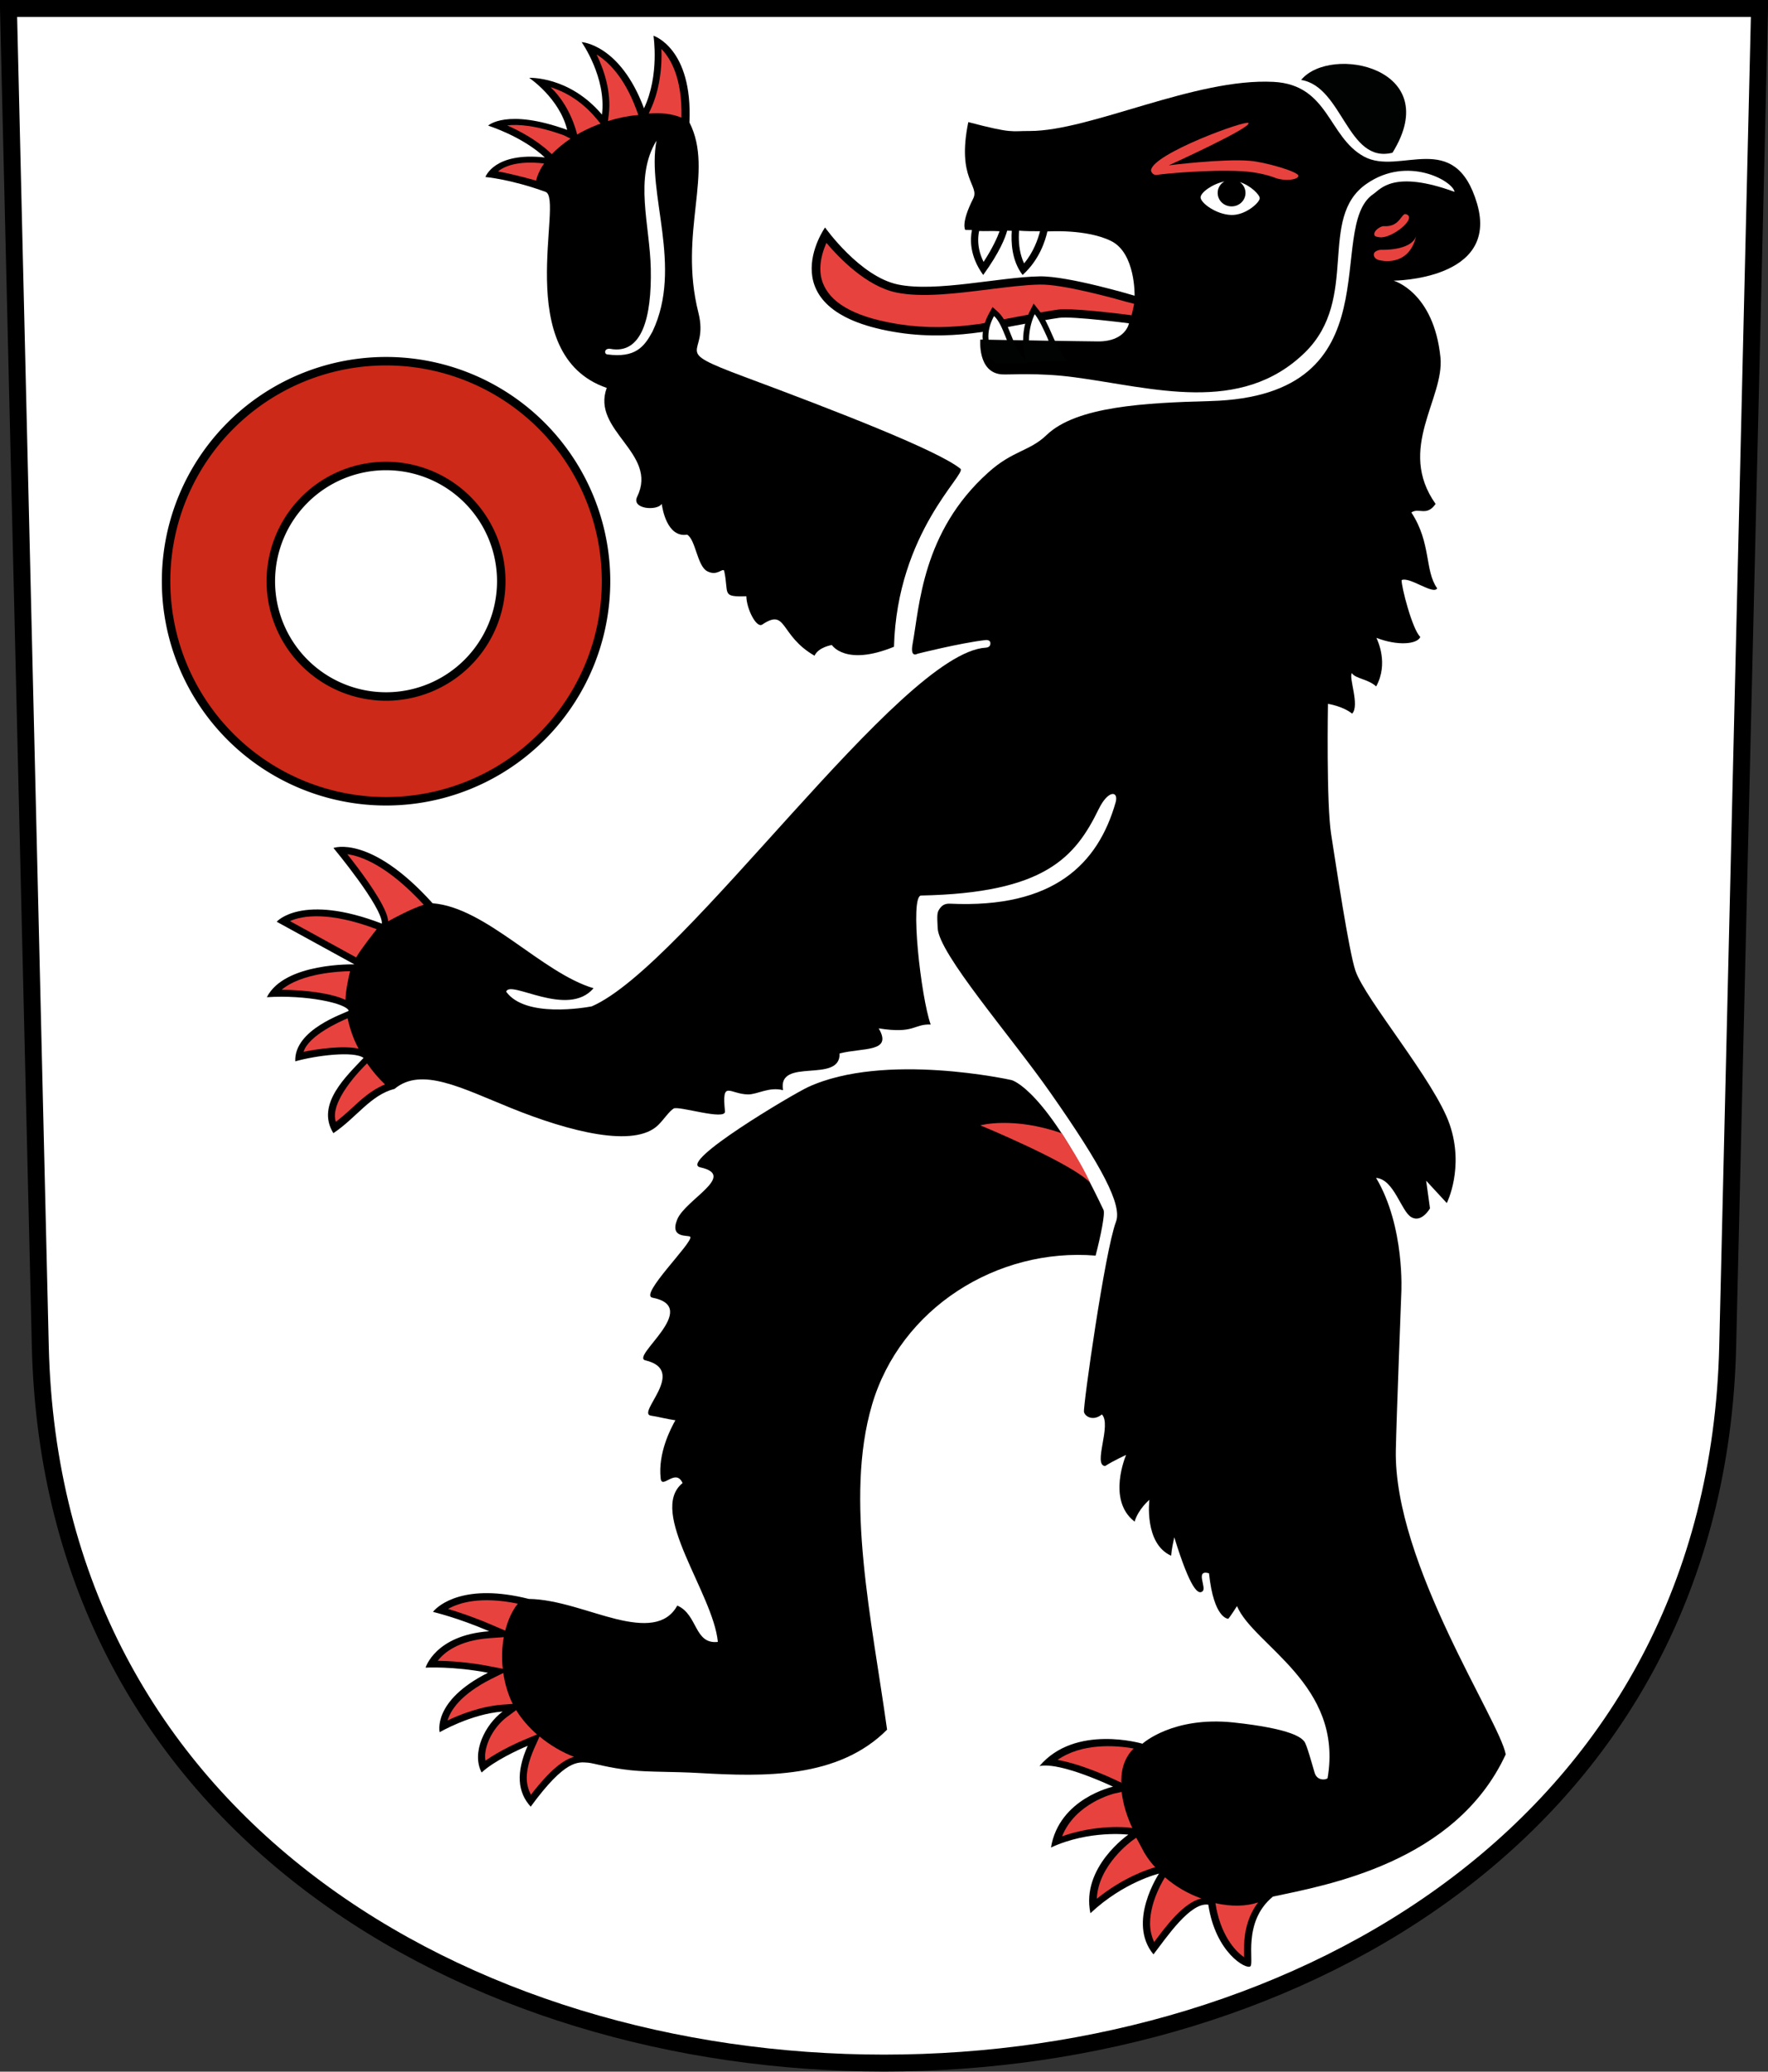 <?xml version="1.0" encoding="UTF-8" standalone="no"?>
<!-- Created with Inkscape (http://www.inkscape.org/) -->

<svg
   xmlns:dc="http://purl.org/dc/elements/1.1/"
   xmlns:cc="http://creativecommons.org/ns#"
   xmlns:rdf="http://www.w3.org/1999/02/22-rdf-syntax-ns#"
   xmlns:svg="http://www.w3.org/2000/svg"
   xmlns="http://www.w3.org/2000/svg"
   xmlns:sodipodi="http://sodipodi.sourceforge.net/DTD/sodipodi-0.dtd"
   xmlns:inkscape="http://www.inkscape.org/namespaces/inkscape"
   version="1.0"
   width="208.86"
   height="244.66"
   id="svg2780"
   inkscape:version="0.92.4 (5da689c313, 2019-01-14)"
   sodipodi:docname="Appenzell-blazon.svg">
  <rect width="100%" height="100%" fill="#333333" stroke="none"/>
  <sodipodi:namedview
     pagecolor="#ffffff"
     bordercolor="#666666"
     borderopacity="1"
     objecttolerance="10"
     gridtolerance="10"
     guidetolerance="10"
     inkscape:pageopacity="0"
     inkscape:pageshadow="2"
     inkscape:window-width="3236"
     inkscape:window-height="1417"
     id="namedview25"
     showgrid="false"
     inkscape:zoom="1.4142136"
     inkscape:cx="163.68352"
     inkscape:cy="19.698095"
     inkscape:window-x="-8"
     inkscape:window-y="-8"
     inkscape:window-maximized="1"
     inkscape:current-layer="svg2780"
     inkscape:measure-start="104.255,149.787"
     inkscape:measure-end="104.255,126.383"
     showguides="true"
     inkscape:object-paths="true"
     inkscape:snap-intersection-paths="true"
     inkscape:snap-global="true" />
  <defs
     id="defs2782" />
  <path
     inkscape:connector-curvature="0"
     style="fill:#ffffff;fill-opacity:1;fill-rule:evenodd;stroke:#000000;stroke-width:2;stroke-linecap:butt;stroke-miterlimit:4;stroke-dashoffset:0;stroke-opacity:1"
     id="path4212"
     d="m 1,1 3.761,158.003 c 2.686,112.859 196.652,112.859 199.338,0 L 207.86,1 Z" />
  <g
     id="g1926"
     transform="translate(7.5,-2)">
    <path
       sodipodi:nodetypes="cccccccccccccccccccccccccc"
       d="m 80.481,46.518 c 10.912,4.062 22.823,8.685 25.482,10.843 0.758,0.617 -7.483,7.479 -7.853,21.021 -5.734,2.348 -7.339,-0.207 -7.339,-0.207 0,0 -1.576,0.239 -2.049,1.263 -4.172,-2.403 -3.223,-5.655 -6.177,-3.677 -0.693,0.463 -1.865,-1.89 -1.875,-3.345 -3,0.095 -2.029,-0.269 -2.625,-3.029 -0.259,-0.3 -0.826,0.686 -1.996,0.077 -1.195,-0.628 -1.356,-3.709 -2.373,-4.323 -2.392,0.395 -2.944,-3.156 -2.999,-3.634 -0.531,0.854 -3.626,0.632 -2.905,-0.846 2.526,-5.148 -5.458,-7.8 -3.595,-12.849 -11.421,-3.915 -4.994,-22.342 -7.227,-23.152 -4.117,-1.499 -7.104,-1.755 -7.104,-1.755 0,0 1.02,-2.978 7.022,-2.307 -2.689,-2.516 -6.709,-3.761 -6.709,-3.761 0,0 2.197,-2.081 9.343,0.503 -0.907,-3.745 -4.489,-6.146 -4.489,-6.146 0,0 4.728,-0.235 8.601,4.342 0.543,-4.389 -2.404,-8.562 -2.404,-8.562 0,0 4.537,0.245 7.367,7.818 1.861,-3.921 1.12,-8.571 1.12,-8.571 0,0 4.647,1.457 4.249,10.24 2.97,5.827 -1.344,12.933 1.057,22.461 1.335,5.3 -3.65,4.198 5.479,7.596"
       id="path964"
       inkscape:connector-curvature="0"
       style="fill:#000000;fill-opacity:1;stroke-width:1" />
    <path
       d="m 95.504,167.936 c 3.368,-11.472 14.816,-18.602 26.424,-17.649 0.615,-2.364 1.143,-4.988 0.93,-5.405 -6.809,-14.379 -10.859,-15.325 -10.859,-15.325 0,0 -15.007,-3.364 -24.076,0.843 -1.814,0.851 -15.364,8.872 -12.695,9.463 4.382,0.961 -1.745,3.79 -2.722,6.146 -0.963,2.356 1.44,1.789 1.548,2.072 0.268,0.717 -6.063,6.847 -4.489,7.17 5.873,1.135 -2.641,6.973 -0.823,7.406 5.058,1.19 -1.141,6.272 0.666,6.532 0.638,0.083 1.875,0.402 2.876,0.544 -0.563,1 -2.064,3.877 -1.737,6.855 0.14,1.379 1.763,-1.257 2.588,0.559 -4.162,3.372 3.621,13.016 4.168,18.76 -2.819,0.315 -2.348,-3.238 -4.792,-4.29 -1.32,2.399 -4.003,2.371 -7.205,1.595 -3.187,-0.78 -6.922,-2.332 -10.331,-2.38 -7.518,-1.895 -10.641,0.67 -11.326,1.528 0.224,0.071 2.864,0.67 6.64,2.289 -6.378,0.465 -7.512,4.298 -7.512,4.298 0,0 3.284,-0.189 7.367,0.607 -6.616,3.333 -5.705,7.02 -5.705,7.02 0,0 3.664,-2.151 7.44,-2.443 -2.043,1.513 -3.732,4.83 -2.482,7.201 1.501,-1.395 4.397,-2.718 5.438,-3.152 -1.404,3.175 -1.19,5.492 0.359,7.186 4.115,-5.625 5.6,-5.279 6.797,-5.192 0.654,0.059 2.432,0.622 5.051,0.894 2.178,0.228 4.938,0.146 8.096,0.327 7.572,0.433 16.366,0.682 22.156,-5.121 -1.791,-12.92 -5.039,-27.304 -1.787,-38.337"
       id="path966"
       inkscape:connector-curvature="0"
       style="fill:#000000;fill-opacity:1;stroke-width:1" />
    <path
       sodipodi:nodetypes="ccccccccccccccccccccccccccccccccccccccccccccccccccccccccccccccccccccccccccccccccccccccccccccccccccccccccccccccccccccccccc"
       d="m 108.307,42.097 c 0,0 -0.35,3.865 2.494,4.115 0.916,0.073 4.288,-0.242 8.653,0.347 9.179,1.219 19.595,4.489 27.198,-2.925 6.555,-6.409 1.41,-15.894 7.304,-19.939 4.838,-3.349 10.164,-0.331 10.376,0.963 -7.233,-2.637 -8.753,-0.302 -9.589,0.256 -5.831,3.92 2.876,23.861 -19.272,24.452 -7.713,0.207 -15.832,0.622 -19.351,4.026 -1.997,1.917 -3.995,1.808 -6.87,4.406 -7.849,7.026 -8.128,15.898 -8.942,20.247 -0.323,1.71 0.565,1.166 0.565,1.166 0,0 4.958,-1.255 7.999,-1.615 0.544,-0.071 0.609,0.246 0.609,0.246 0,0 0.165,0.597 -0.524,0.646 -10.126,0.597 -35.492,37.582 -46.552,42.363 -0.765,0.142 -7.85,1.398 -10.109,-1.733 0.441,-1.467 7.261,3.171 10.322,-0.407 -6.142,-1.831 -12.687,-9.546 -19.012,-10.036 -7.36,-8.165 -11.713,-6.531 -11.713,-6.531 0,0 5.823,6.997 5.719,8.935 -9.453,-3.63 -12.426,-0.224 -12.426,-0.224 l 9.184,5.038 c 0,0 -8.255,-0.243 -10.345,3.876 4.634,-0.306 9.412,0.72 9.671,1.605 -0.469,0.298 -6.471,2.197 -6.314,5.969 2.412,-0.688 6.934,-1.255 8.067,-0.404 -1.947,2.083 -5.697,5.47 -3.565,8.888 2.749,-1.847 4.382,-4.505 7.229,-5.234 3.173,-2.634 7.893,-0.105 13.765,2.268 6.905,2.793 14.591,4.76 17.389,1.995 0.674,-0.668 1.262,-1.59 1.815,-1.942 0.572,-0.349 6.18,1.473 6.064,0.333 -0.39,-3.801 0.524,-2.032 2.718,-1.997 1.111,0.012 2.473,-0.928 4.144,-0.501 -0.707,-3.961 6.802,-0.713 6.675,-4.336 2.778,-0.712 6.306,-0.103 4.621,-2.965 4.255,0.68 4.106,-0.53 6.142,-0.454 -1.14,-3.162 -2.515,-15.208 -1.127,-15.234 14.595,-0.29 18.192,-4.497 20.977,-10.21 1.126,-2.308 2.371,-2.151 2.001,-0.804 -2.072,7.282 -7.312,12.551 -19.557,11.978 -0.68,-0.033 -0.997,0.239 -1.276,0.654 -0.278,0.415 -0.266,0.75 -0.193,2.222 0.116,3.025 8.641,12.764 13.325,19.461 6.142,8.761 8.49,13.284 7.737,15.234 -1.312,3.459 -3.904,21.872 -3.778,22.455 0.134,0.583 1.123,1.103 2.115,0.291 1.19,1.237 -1.099,5.98 0.378,6.098 1.103,-0.701 2.482,-1.308 2.482,-1.308 0,0 -2.312,5.326 1.008,7.871 0.437,-1.489 1.745,-2.576 1.745,-2.576 0,0 -0.654,5.16 2.569,6.603 0.047,-0.323 0.008,-0.536 0.37,-2.175 1.93,6.24 2.844,6.815 3.341,6.374 0.52,-0.418 -0.93,-2.608 0.76,-2.127 0.579,5.444 2.285,5.373 2.285,5.373 0,0 0.213,-0.228 1.024,-1.497 1.926,4.625 12.63,9.242 10.696,20.343 -0.378,0.248 -1.261,0.213 -1.521,-0.646 -0.264,-0.859 -0.934,-3.388 -1.245,-3.734 -0.307,-0.347 -1.229,-1.458 -8.383,-2.222 -7.17,-0.741 -10.715,2.513 -10.715,2.513 0,0 -7.926,-2.364 -12.165,2.639 2.506,-0.528 8.687,2.435 8.687,2.435 0,0 -6.362,1.371 -7.331,7.186 4.523,-2.096 9.139,-1.521 9.139,-1.521 0,0 -5.614,3.845 -4.479,9.281 3.951,-3.71 8.103,-4.68 8.103,-4.68 0,0 -3.814,5.728 -0.654,9.541 1.545,-2.002 4.349,-6.193 6.477,-5.87 0.859,5.673 4.467,7.682 4.971,7.28 0.485,-0.394 -0.977,-5.24 2.659,-8.233 6.244,-1.339 21.576,-3.967 27.505,-16.798 -0.697,-3.959 -13.245,-22.557 -12.98,-35.939 0.075,-3.747 0.646,-18.543 0.646,-18.543 0,0 0.457,-7.827 -2.978,-13.599 2.127,0.158 2.954,3.955 4.168,4.641 1.233,0.693 2.198,-1.048 2.198,-1.048 l -0.453,-3.262 2.439,2.639 c 0,0 2.1,-4.152 0.339,-9.285 -1.765,-5.133 -10.002,-14.789 -11.141,-18.177 -0.78,-2.356 -2.277,-12.376 -2.852,-16.036 -0.591,-3.656 -0.386,-15.458 -0.386,-15.458 0,0 1.734,0.258 2.86,1.158 0.922,-0.977 -0.441,-4.292 -0.032,-4.784 0.386,0.644 1.942,0.701 2.868,1.57 1.489,-2.728 0.173,-5.391 0.032,-5.738 2.506,0.969 4.814,0.762 5.184,-0.108 -0.954,-0.874 -2.273,-6.059 -2.206,-6.713 0.969,-0.424 3.719,1.771 4.199,0.977 -1.497,-2.102 -0.685,-5.354 -3.049,-8.96 0.874,-0.62 1.8,0.516 2.86,-1.013 -4.621,-6.524 1.056,-12.441 0.575,-17.306 -0.796,-7.749 -5.539,-9.061 -5.539,-9.061 0,0 12.488,-0.055 9.872,-9.072 -2.639,-9.003 -9.124,-3.268 -13.371,-5.586 -4.247,-2.324 -4.144,-8.483 -10.684,-8.818 -9.258,-0.481 -21.608,5.801 -28.792,5.801 -2.232,-0.016 -1.942,0.35 -7.262,-1.05 -1.395,6.75 1.377,7.459 0.573,9.037 -1.493,2.949 -0.932,3.695 -0.932,3.695 l 0.79,0.016 c -0.217,1.042 -0.309,3.037 1.328,5.305 1.964,-2.71 2.614,-4.424 2.832,-5.232 l 0.544,0.016 c -0.089,1.239 -0.039,3.514 1.28,5.216 1.991,-1.791 2.685,-4.066 2.927,-5.143 h 0.114 c 0,0 4.528,-0.3 7.412,1.131 2.899,1.426 2.777,6.461 2.777,6.461 0,0 -7.859,-2.356 -11.239,-2.283 -4.792,0.089 -12.218,1.901 -16.725,0.957 -4.519,-0.949 -8.604,-6.734 -8.604,-6.734 0,0 -7.093,10.046 8.765,12.433 3.538,0.53 6.87,0.331 9.754,-0.083 0,0 7.556,-1.481 9.177,-1.682 1.604,-0.199 8.206,0.652 8.206,0.652 0,0 -0.37,2.139 -3.616,2.139 -1.079,0.004 -13.951,-0.222 -13.951,-0.222"
       id="path968"
       inkscape:connector-curvature="0"
       style="fill:#000000;fill-opacity:1;stroke-width:1" />
    <path
       d="m 146.207,11.442 c 3.478,-4.215 17.01,-1.432 10.794,8.594 -5.338,1.343 -5.865,-7.81 -10.794,-8.594"
       id="path970"
       inkscape:connector-curvature="0"
       style="fill:#010202;stroke-width:1" />
    <path
       d="m 89.408,33.725 c 0,0.711 0.134,1.369 0.415,1.962 1.044,2.332 4.095,3.888 9.068,4.631 2.933,0.439 6.01,0.415 9.455,-0.081 0.053,-0.012 7.52,-1.473 9.201,-1.682 1.438,-0.177 5.957,0.343 7.82,0.573 0,0 0.595,0.077 0.811,0.104 0.091,-0.354 0.236,-1.004 0.304,-1.347 -0.213,-0.073 -0.874,-0.226 -0.874,-0.226 -1.722,-0.493 -7.619,-2.113 -10.29,-2.052 -1.698,0.035 -3.754,0.289 -5.937,0.561 -3.93,0.491 -7.987,1.008 -11.017,0.374 -3.538,-0.746 -6.742,-4.083 -8.237,-5.858 -0.357,0.819 -0.719,1.896 -0.719,3.041"
       id="path972"
       inkscape:connector-curvature="0"
       style="fill:#e8423f;stroke-width:1" />
    <path
       d="m 108.307,134.9 c 0,0 3.892,-1.072 9.638,0.945 0.76,1.276 2.258,3.459 3.329,5.823 -2.214,-2.332 -12.967,-6.768 -12.967,-6.768"
       id="path974"
       inkscape:connector-curvature="0"
       style="fill:#e8423f;stroke-width:1" />
    <g
       transform="rotate(-22.79,135.283,99.931)"
       id="g1863">
      <path
         style="fill:#e8423f;stroke-width:1"
         inkscape:connector-curvature="0"
         id="path976"
         d="m 26.974,74.989 c 2.397,1.019 5.253,2.624 6.49,4.026 0.433,-1 1.446,-2.428 1.82,-2.915 -1.209,-0.484 -5.409,-2.013 -8.31,-1.111" />
      <path
         style="fill:#e8423f;stroke-width:1"
         inkscape:connector-curvature="0"
         id="path978"
         d="m 26.526,82.752 c 1.743,0.339 4.623,1.109 6.136,2.167 -0.032,-0.389 -0.061,-0.772 -0.061,-1.15 0,-0.916 0.096,-1.797 0.254,-2.655 -0.855,0 -5.05,0.069 -6.329,1.639" />
      <path
         style="fill:#e8423f;stroke-width:1"
         inkscape:connector-curvature="0"
         id="path980"
         d="m 31.023,67.89 c 0.352,0.443 5.366,6.76 5.551,6.99 0.884,-0.678 2.882,-1.778 3.526,-2.133 -4.396,-4.164 -7.483,-4.881 -9.076,-4.857" />
      <path
         style="fill:#e8423f;stroke-width:1"
         inkscape:connector-curvature="0"
         id="path982"
         d="m 26.838,91.852 c 0.713,-0.197 1.432,-0.42 2.295,-0.735 1.509,-0.552 3.073,-1.117 4.769,-1.089 -0.42,-0.967 -0.758,-2.017 -0.989,-3.118 -0.969,0.38 -5.874,2.428 -6.075,4.942" />
      <path
         style="fill:#e8423f;stroke-width:1"
         inkscape:connector-curvature="0"
         id="path984"
         d="m 41.867,71.25 c 0,0.496 -0.067,0.859 -0.148,1.158 0.758,-0.085 3.207,-0.323 4.627,-0.165 -2.135,-5.907 -4.568,-8.157 -6.016,-9.011 0.617,2.206 1.536,5.836 1.536,8.019" />
    </g>
    <path
       d="m 117.429,209.844 c 2.895,0.496 6.54,2.214 6.953,2.415 0,0 0.367,0.181 0.595,0.272 -0.016,-0.079 -0.016,-0.158 -0.016,-0.236 0,-1.576 0.512,-2.844 1.458,-3.806 -2.234,-0.386 -6.11,-0.638 -8.99,1.355"
       id="path986"
       inkscape:connector-curvature="0"
       style="fill:#e8423f;stroke-width:1" />
    <path
       d="m 126.301,219.338 v 0 c -0.039,0.024 -4.058,2.876 -4.231,6.902 3.163,-2.561 6.165,-3.522 6.902,-3.719 -0.465,-0.481 -0.882,-1.048 -1.288,-1.71 0.008,0.008 0,0.008 -0.607,-1.143 0,0 -0.256,-0.457 -0.347,-0.63 -0.083,0.047 -0.213,0.142 -0.429,0.3"
       id="path988"
       inkscape:connector-curvature="0"
       style="fill:#e8423f;stroke-width:1" />
    <path
       d="m 124.17,213.807 v 0 c -0.043,0.008 -4.621,1.103 -6.201,5.058 4.109,-1.45 7.788,-1.056 7.93,-1.024 0,0 0.205,0.016 0.363,0.039 -0.685,-1.465 -1.099,-2.891 -1.261,-4.255 -0.123,0.032 -0.371,0.079 -0.832,0.182"
       id="path990"
       inkscape:connector-curvature="0"
       style="fill:#e8423f;stroke-width:1" />
    <path
       d="m 136.078,226.76 c 0.012,0.016 0.012,0.039 0.012,0.039 0.559,3.64 2.289,5.621 3.364,6.327 0,-0.284 0,-0.819 0,-0.819 0,-1.505 0.197,-3.695 1.667,-5.633 -1.402,0.472 -3.163,0.512 -5.042,0.087"
       id="path992"
       inkscape:connector-curvature="0"
       style="fill:#e8423f;stroke-width:1" />
    <path
       d="m 130.122,223.707 c -0.02,0.032 -1.761,2.702 -1.761,5.448 0,0.819 0.181,1.545 0.485,2.198 1.442,-1.946 3.49,-4.664 5.566,-5.146 -1.564,-0.558 -3.053,-1.417 -4.29,-2.501"
       id="path994"
       inkscape:connector-curvature="0"
       style="fill:#e8423f;stroke-width:1" />
    <g
       transform="rotate(10.04,54.439,116.398)"
       id="g1870">
      <path
         style="fill:#e8423f;stroke-width:1"
         inkscape:connector-curvature="0"
         id="path996"
         d="m 55.184,14.193 c 0,0 0.008,-0.004 0.008,-0.012 -0.701,-4.591 -2.472,-6.648 -3.741,-7.56 0.199,0.916 0.388,2.106 0.411,3.441 0.03,1.243 -0.085,2.59 -0.451,3.93 l -0.108,0.402 c 1.395,-0.379 2.731,-0.451 3.881,-0.201" />
      <path
         style="fill:#e8423f;stroke-width:1"
         inkscape:connector-curvature="0"
         id="path998"
         d="m 49.779,14.178 c -2.078,-3.541 -4.249,-4.977 -5.749,-5.578 1.109,1.548 2.502,3.977 2.651,6.76 l 0.035,0.746 c 1.143,-0.589 2.287,-1.034 3.41,-1.335 z" />
      <path
         style="fill:#e8423f;stroke-width:1"
         inkscape:connector-curvature="0"
         id="path1000"
         d="m 41.896,18.675 c -3.461,-0.605 -5.572,-0.359 -6.817,0.01 1.545,0.382 3.662,1.063 5.494,2.238 l 0.289,0.189 c 0.493,-0.733 1.126,-1.479 1.861,-2.19 z" />
      <path
         style="fill:#e8423f;stroke-width:1"
         inkscape:connector-curvature="0"
         id="path1002"
         d="m 40.1,22.358 c -3.08,0.199 -4.481,1.131 -5.143,1.867 0.9,0 2.756,0.093 4.627,0.287 0.041,-0.685 0.23,-1.42 0.585,-2.163 z" />
      <path
         style="fill:#e8423f;stroke-width:1"
         inkscape:connector-curvature="0"
         id="path1004"
         d="m 45.915,16.561 -0.695,-0.585 c -2.165,-1.791 -4.304,-2.425 -5.878,-2.626 2.667,1.751 3.91,4.595 4.067,4.962 0.262,-0.266 1.379,-1.093 2.194,-1.582 0.096,-0.055 0.197,-0.108 0.311,-0.169" />
    </g>
    <path
       d="m 53.474,203.966 -1.093,0.811 c -1.434,1.072 -2.578,3.01 -2.578,4.727 0,0.15 0.035,0.276 0.047,0.426 1.78,-1.261 4.111,-2.269 4.637,-2.49 l 1.448,-0.599 c -0.947,-0.843 -1.804,-1.808 -2.46,-2.875"
       id="path1006"
       inkscape:connector-curvature="0"
       style="fill:#e8423f;stroke-width:1" />
    <path
       d="m 51.956,199.578 -1.436,0.709 c -3.63,1.844 -4.796,3.703 -5.147,4.897 1.473,-0.705 3.91,-1.663 6.435,-1.863 l 1.271,-0.091 c -0.053,-0.106 -0.122,-0.213 -0.169,-0.331 -0.477,-1.064 -0.792,-2.203 -0.954,-3.321"
       id="path1008"
       inkscape:connector-curvature="0"
       style="fill:#e8423f;stroke-width:1" />
    <path
       d="m 52.013,195.347 -1.674,0.118 c -3.626,0.26 -5.344,1.663 -6.132,2.671 1.373,0.024 3.559,0.142 6.096,0.638 l 1.593,0.307 c -0.15,-1.28 -0.089,-2.569 0.116,-3.734"
       id="path1010"
       inkscape:connector-curvature="0"
       style="fill:#e8423f;stroke-width:1" />
    <path
       d="m 55.596,208.512 c -0.569,1.308 -0.869,2.458 -0.869,3.459 0,0.748 0.187,1.395 0.493,1.986 2.328,-3.01 3.856,-4.136 5.099,-4.475 -1.412,-0.536 -2.825,-1.363 -4.079,-2.403 z"
       id="path1012"
       inkscape:connector-curvature="0"
       style="fill:#e8423f;stroke-width:1" />
    <path
       d="m 45.426,192.014 c 1.198,0.354 2.988,0.945 5.196,1.891 l 1.56,0.67 c 0.327,-1.261 0.827,-2.371 1.489,-3.183 -4.401,-0.914 -6.963,-0.11 -8.245,0.623"
       id="path1014"
       inkscape:connector-curvature="0"
       style="fill:#e8423f;stroke-width:1" />
    <path
       d="m 155.598,31.499 c 0,0 -0.851,0.085 -0.804,0.613 0.051,0.538 0.685,0.622 0.685,0.622 0,0 3.447,0.932 4.318,-2.87 -0.579,1.816 -4.199,1.635 -4.199,1.635"
       id="path1016"
       inkscape:connector-curvature="0"
       style="fill:#e8423f;stroke-width:1" />
    <path
       d="m 156.02,28.712 c -0.291,-0.061 -1.19,0.424 -1.174,0.959 0.016,0.287 0.331,0.304 0.634,0.35 1.398,0.199 4.515,-2.271 3.124,-2.726 -0.567,-0.189 -0.693,1.529 -2.584,1.416"
       id="path1018"
       inkscape:connector-curvature="0"
       style="fill:#e8423f;stroke-width:1" />
    <path
       d="m 139.982,16.522 c -0.354,-0.35 -11.274,3.626 -11.507,5.578 -0.016,0.158 0.217,0.666 0.772,0.546 0.41,-0.085 5.831,-0.646 9.991,-0.424 1.599,0.089 3.041,0.443 3.884,0.774 1.126,0.428 2.695,0.262 2.762,-0.222 0.051,-0.496 -3.967,-1.641 -5.736,-1.783 -3.207,-0.27 -9.573,0.536 -9.573,0.536 0,0 9.903,-4.497 9.407,-5.006"
       id="path1020"
       inkscape:connector-curvature="0"
       style="fill:#e8423f;stroke-width:1" />
    <path
       d="m 108.057,30.337 c 0,0.705 0.138,1.593 0.638,2.594 1.067,-1.637 1.645,-2.933 1.887,-3.623 -0.893,-0.057 -1.763,0.016 -2.413,-0.028 -0.059,0.266 -0.112,0.624 -0.112,1.056"
       id="path1022"
       inkscape:connector-curvature="0"
       style="fill:#ffffff;stroke-width:1" />
    <path
       d="m 112.857,30.018 c 0,0.896 0.126,2.054 0.622,3.087 1.124,-1.332 1.656,-2.91 1.883,-3.795 -0.839,0 -1.71,-0.004 -2.478,-0.065 -0.015,0.226 -0.027,0.481 -0.027,0.774"
       id="path1024"
       inkscape:connector-curvature="0"
       style="fill:#ffffff;stroke-width:1" />
    <path
       d="m 69.578,41.164 c 3.649,-7.673 -0.728,-16.34 0.48,-22.561 -2.691,4.399 -0.777,9.948 -0.678,15.149 0.115,5.686 -1.022,10.147 -4.779,9.448 -0.709,-0.108 -0.771,0.594 -0.366,0.657 3.322,0.441 4.361,-0.884 5.343,-2.692"
       id="path1026"
       inkscape:connector-curvature="0"
       style="fill:#ffffff;stroke-width:1" />
    <path
       d="m 138.966,23.504 c 0.406,0.289 0.67,0.758 0.67,1.278 0,0.888 -0.737,1.593 -1.639,1.593 -0.918,0 -1.65,-0.705 -1.65,-1.593 0,-0.581 0.311,-1.074 0.8,-1.355 -1.489,0.319 -2.817,1.332 -2.817,1.883 0,0.65 1.824,2.017 3.608,2.078 1.702,0.061 3.38,-1.471 3.38,-1.98 -0.004,-0.407 -1.072,-1.497 -2.352,-1.904"
       id="path1028"
       inkscape:connector-curvature="0"
       style="fill:#ffffff;stroke-width:1" />
    <path
       d="m 109.332,39.018 c -0.339,0.626 -0.758,1.609 -0.758,2.724 0,1.209 0.469,2.245 1.367,3.01 l 0.203,0.165 h 3.723 l -0.766,-1.038 c -0.489,-0.644 -0.815,-1.46 -1.186,-2.376 -0.42,-1.093 -0.835,-2.033 -1.505,-2.655 l -0.658,-0.589 z"
       id="path1030"
       inkscape:connector-curvature="0"
       style="fill:#010202;stroke-width:1" />
    <path
       d="m 114.12,38.825 c -0.343,0.707 -0.762,1.871 -0.762,3.461 0,0.593 0.089,1.263 0.234,1.954 l 0.112,0.548 1.909,-0.081 c -0.012,0 1.717,-0.057 1.717,-0.057 l 1.217,-0.032 -0.678,-0.973 c -0.394,-0.571 -0.725,-1.326 -1.087,-2.133 -0.447,-1.032 -0.896,-2.025 -1.501,-2.799 l -0.674,-0.863 z"
       id="path1032"
       inkscape:connector-curvature="0"
       style="fill:#010202;stroke-width:1" />
    <path
       d="m 111.28,41.738 c -0.398,-0.981 -0.77,-1.885 -1.347,-2.417 -0.378,0.678 -0.674,1.524 -0.674,2.421 0,0.128 0.008,0.254 0.022,0.378 0.544,0.008 1.29,0.026 2.165,0.041 -0.059,-0.15 -0.112,-0.282 -0.165,-0.424"
       id="path1034"
       inkscape:connector-curvature="0"
       style="fill:#ffffff;stroke-width:1" />
    <path
       d="m 116.175,41.766 c -0.437,-0.956 -0.872,-1.932 -1.438,-2.663 -0.262,0.546 -0.668,1.611 -0.685,3.095 0.758,0.016 1.542,0.03 2.321,0.045 -0.073,-0.162 -0.134,-0.316 -0.197,-0.477"
       id="path1036"
       inkscape:connector-curvature="0"
       style="fill:#ffffff;stroke-width:1" />
    <path
       d="m 117.366,44.206 h -0.008 z"
       id="path1038"
       inkscape:connector-curvature="0"
       style="fill:#ffffff;stroke-width:1" />
    <path
       inkscape:connector-curvature="0"
       id="path1880"
       d="M 38.105,44.657 A 25.986,25.986 0 0 0 12.119,70.644 25.986,25.986 0 0 0 38.105,96.63 25.986,25.986 0 0 0 64.092,70.644 25.986,25.986 0 0 0 38.105,44.657 Z m 0,12.375 A 13.612,13.612 0 0 1 51.717,70.644 13.612,13.612 0 0 1 38.105,84.255 13.612,13.612 0 0 1 24.494,70.644 13.612,13.612 0 0 1 38.105,57.032 Z"
       style="opacity:1;fill:#cc2918;fill-opacity:1;stroke:#000000;stroke-width:1;stroke-miterlimit:4;stroke-dasharray:none;stroke-dashoffset:4.58;stroke-opacity:1" />
  </g>
</svg>
